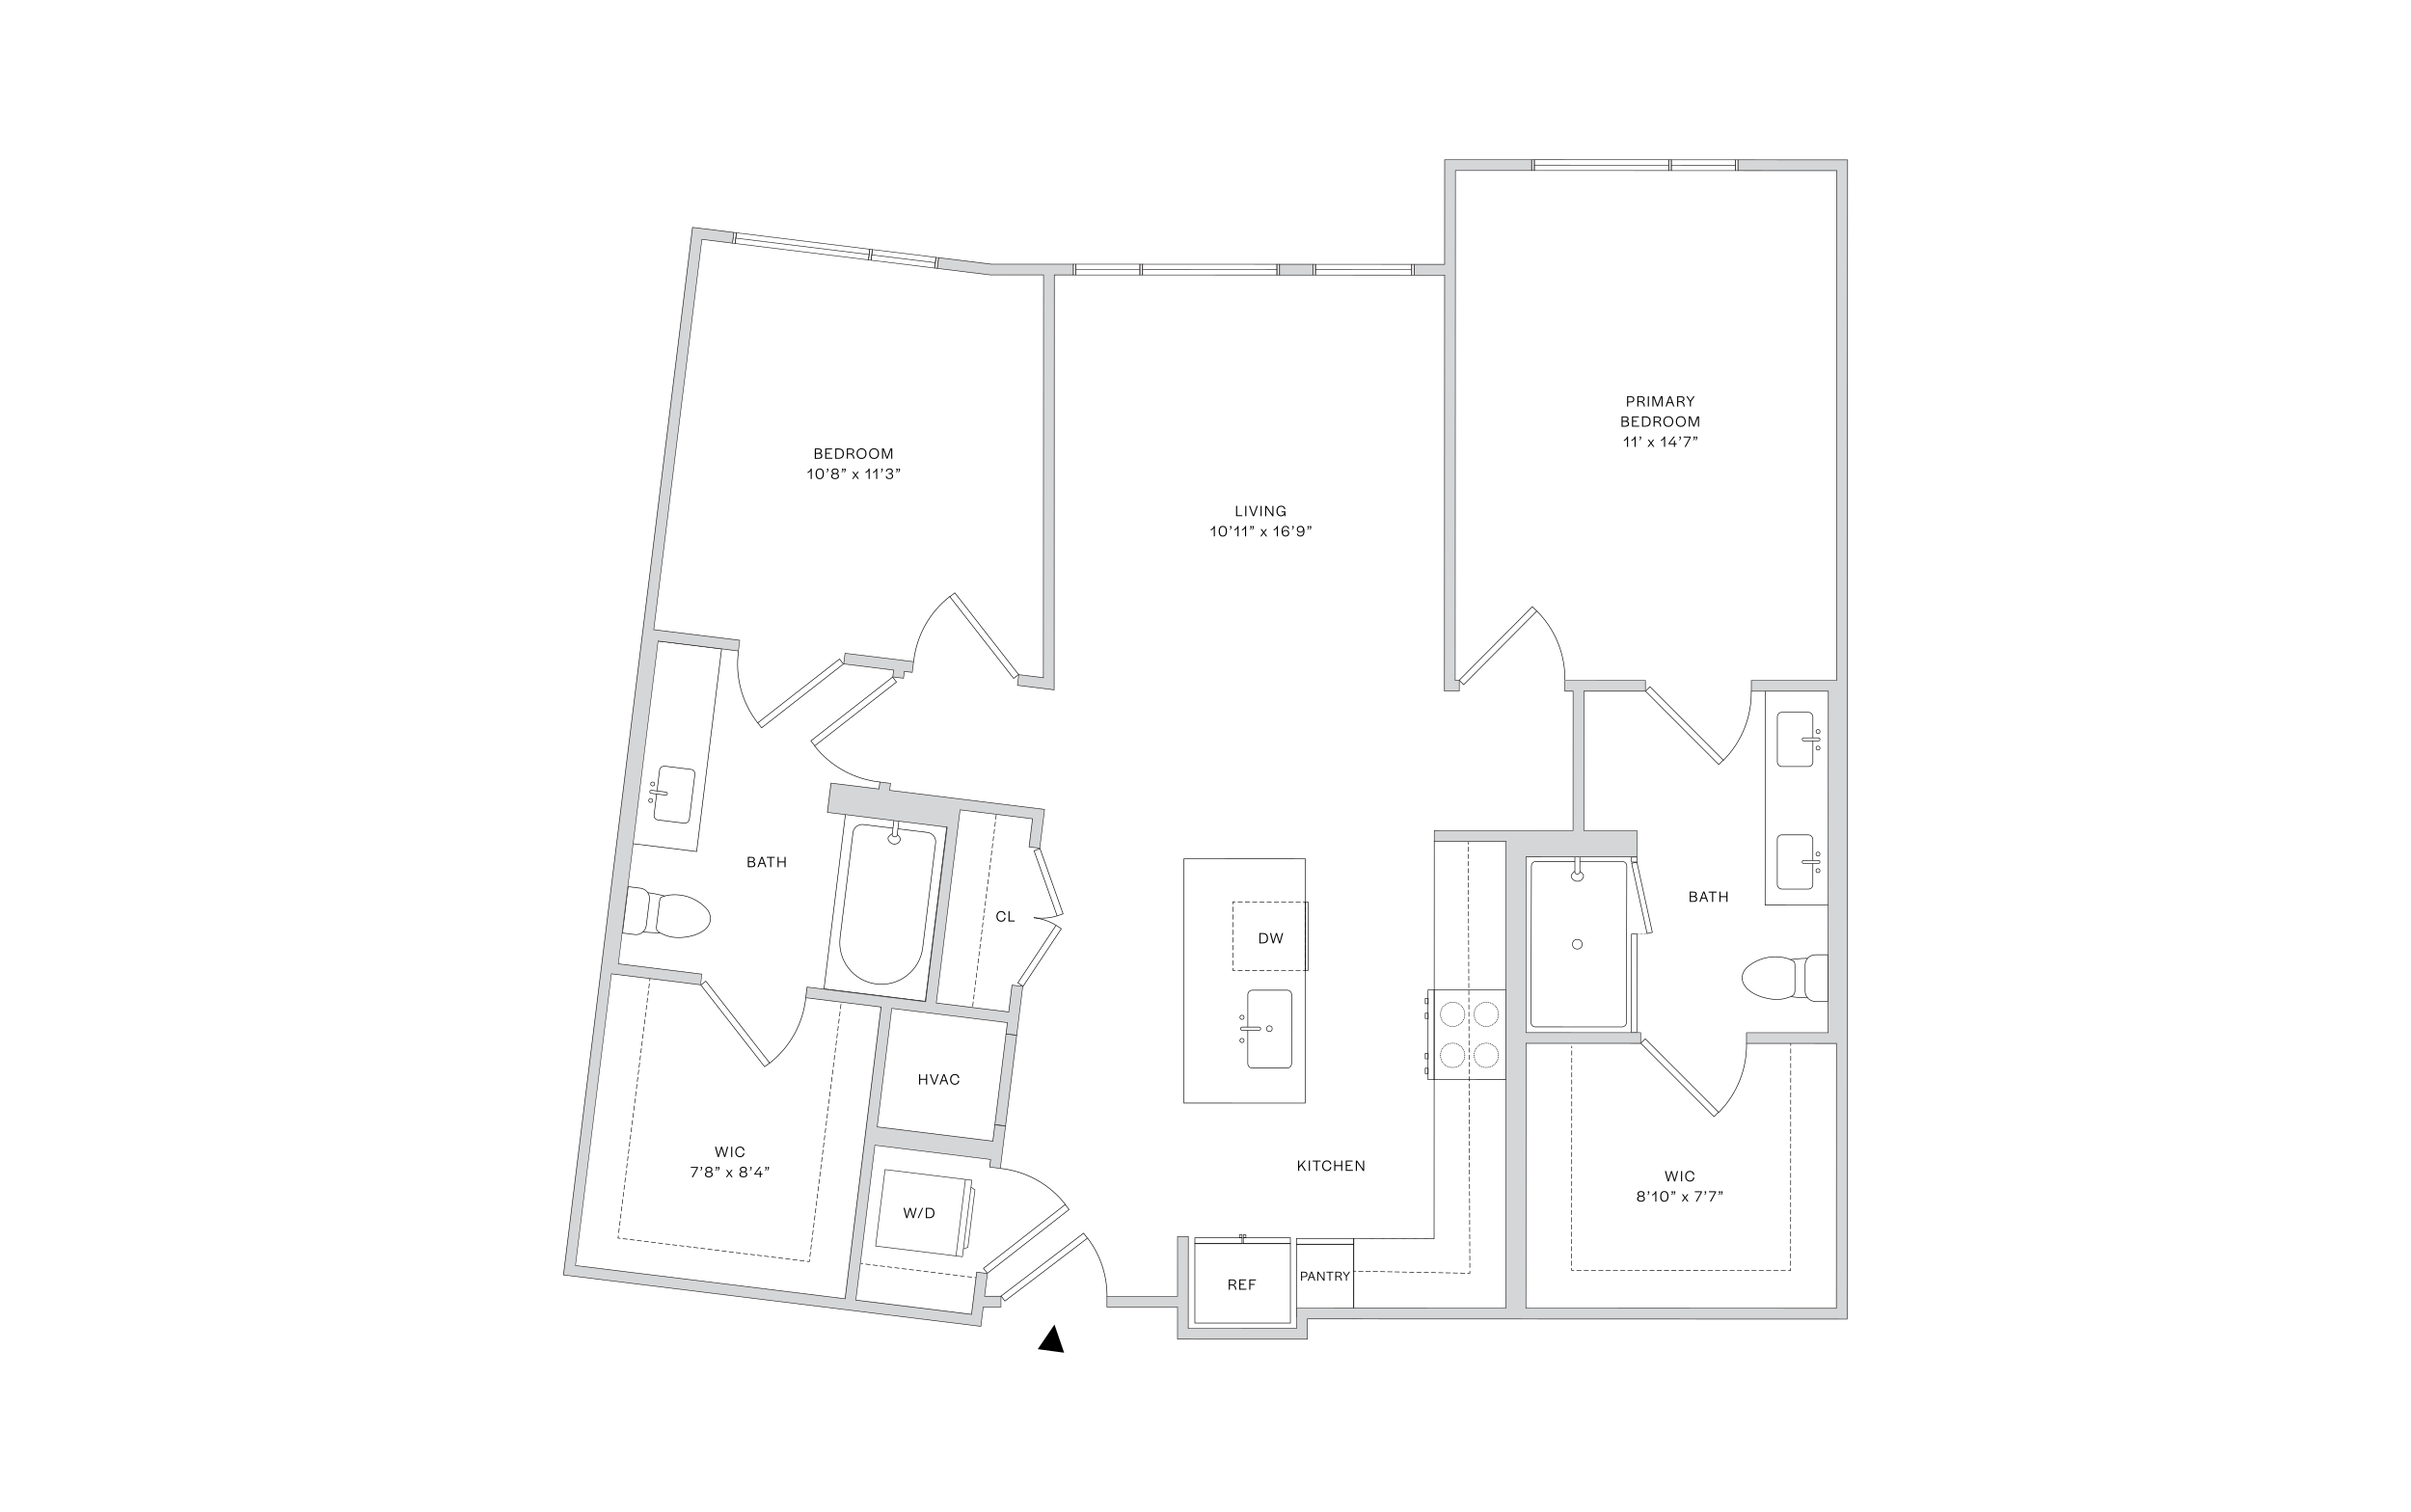 <?xml version="1.0" encoding="UTF-8"?><svg id="Layer_1" xmlns="http://www.w3.org/2000/svg" viewBox="0 0 998 626"><rect x="-15" y="-13" width="1028" height="652" style="fill:#fff; stroke-width:0px;"/><rect x="430.99" y="503.11" width="2.6" height="42.92" transform="translate(587.46 -137.22) rotate(52.69)" style="fill:none; stroke:#000; stroke-miterlimit:10; stroke-width:.25px;"/><path d="M450.13,512.48c5.53,7.26,8.17,15.82,8.11,24.3" style="fill:none; stroke:#000; stroke-miterlimit:10; stroke-width:.25px;"/><polygon points="440.48 560 429.56 558.53 436.49 548.35 440.48 560" style="fill:#000; stroke-width:0px;"/><rect x="423.56" y="491.45" width="2.6" height="42.92" transform="translate(281.86 1163.4) rotate(-127.97)" style="fill:none; stroke:#000; stroke-miterlimit:10; stroke-width:.25px;"/><path d="M441.08,498.72c-6.88-8.81-16.74-13.92-27.04-15.02" style="fill:none; stroke:#000; stroke-miterlimit:10; stroke-width:.25px;"/><rect x="303.03" y="402.47" width="2.6" height="42.92" transform="translate(-196.4 276.94) rotate(-37.97)" style="fill:none; stroke:#000; stroke-miterlimit:10; stroke-width:.25px;"/><path d="M318.52,440.16c8.81-6.88,13.92-16.74,15.02-27.04" style="fill:none; stroke:#000; stroke-miterlimit:10; stroke-width:.25px;"/><rect x="330.11" y="265.6" width="2.6" height="42.92" transform="translate(309.14 724.95) rotate(-127.99)" style="fill:none; stroke:#000; stroke-miterlimit:10; stroke-width:.25px;"/><path d="M313.71,299.36c-6.88-8.81-9.44-19.62-8.01-29.87" style="fill:none; stroke:#000; stroke-miterlimit:10; stroke-width:.25px;"/><rect x="406.1" y="241.66" width="2.6" height="42.92" transform="translate(890.46 219.92) rotate(142.03)" style="fill:none; stroke:#000; stroke-miterlimit:10; stroke-width:.25px;"/><path d="M393.21,246.89c-8.81,6.88-13.92,16.74-15.02,27.04" style="fill:none; stroke:#000; stroke-miterlimit:10; stroke-width:.25px;"/><rect x="352.05" y="273.07" width="2.6" height="42.92" transform="translate(368.16 -165.24) rotate(52.03)" style="fill:none; stroke:#000; stroke-miterlimit:10; stroke-width:.25px;"/><path d="M337.12,308.72c6.88,8.81,16.74,13.92,27.04,15.02" style="fill:none; stroke:#000; stroke-miterlimit:10; stroke-width:.25px;"/><rect x="693.99" y="424.76" width="2.6" height="42.92" transform="translate(-111.99 621.87) rotate(-44.97)" style="fill:none; stroke:#000; stroke-miterlimit:10; stroke-width:.25px;"/><path d="M711.35,460.6c7.91-7.9,11.78-18.31,11.61-28.67" style="fill:none; stroke:#000; stroke-miterlimit:10; stroke-width:.25px;"/><rect x="695.94" y="279" width="2.6" height="42.92" transform="translate(-8.4 580.61) rotate(-44.97)" style="fill:none; stroke:#000; stroke-miterlimit:10; stroke-width:.25px;"/><path d="M713.3,314.83c7.91-7.9,11.78-18.31,11.61-28.67" style="fill:none; stroke:#000; stroke-miterlimit:10; stroke-width:.25px;"/><rect x="618.77" y="245.85" width="2.6" height="42.92" transform="translate(368.99 -359.51) rotate(44.85)" style="fill:none; stroke:#000; stroke-miterlimit:10; stroke-width:.25px;"/><path d="M636.1,252.9c7.92,7.88,11.82,18.29,11.67,28.64" style="fill:none; stroke:#000; stroke-miterlimit:10; stroke-width:.25px;"/><rect x="397.43" y="444.85" width="37.83" height="4.45" transform="translate(-78.29 805.63) rotate(-82.98)" style="fill:#d4d6d7; stroke-width:0px;"/><path d="M416.55,428.17l4.17.51-4.59,37.3-4.17-.51,4.59-37.3M416.33,427.9l-4.66,37.79,4.67.58,4.66-37.79-4.67-.58h0Z" style="fill:#231f20; stroke-width:0px;"/><path d="M260.02,367.07l5.1.63c2.33.29,4,2.42,3.71,4.75l-1.32,10.73c-.29,2.33-2.42,4-4.75,3.71l-5.1-.63,2.36-19.19Z" style="fill:none; stroke:#000; stroke-miterlimit:10; stroke-width:.25px;"/><path d="M271.72,383.68c0,.23.02.47.04.62.05.41-.43,1.44,4.26,3.1,4.68,1.66,12.99.45,16.36-3.14,3.47-3.69.61-7.45.61-7.45,0,0-5.05-6.92-14.88-6.37-2.59.14-4.36.91-4.58,1.19-.3.39-.42.86-.47,1.18l-1.34,10.86Z" style="fill:none; stroke:#000; stroke-miterlimit:10; stroke-width:.25px;"/><path d="M266.17,385.78c3.39.42,6.88.38,6.88.38" style="fill:none; stroke:#000; stroke-miterlimit:10; stroke-width:.25px;"/><path d="M268.14,369.55c3.39.42,7.05,1.41,7.05,1.41" style="fill:none; stroke:#000; stroke-miterlimit:10; stroke-width:.25px;"/><rect x="366.42" y="484.13" width="31.9" height="36.2" transform="translate(-162.83 820.35) rotate(-82.98)" style="fill:none; stroke:#231f20; stroke-miterlimit:10; stroke-width:.25px;"/><polyline points="398.78 517.04 400.64 516.37 403.57 492.57 401.93 491.47" style="fill:none; stroke:#231f20; stroke-miterlimit:10; stroke-width:.25px;"/><line x1="395.73" y1="519.95" x2="399.63" y2="488.28" style="fill:none; stroke:#231f20; stroke-miterlimit:10; stroke-width:.25px;"/><line x1="544.53" y1="111.64" x2="584.25" y2="111.66" style="fill:none; stroke:#231f20; stroke-miterlimit:10; stroke-width:.25px;"/><path d="M584.5,109.56h.8s0,2.1,0,2.1v2.1s-.8,0-.8,0v-4.2M584.25,109.31v4.7s1.29,0,1.29,0v-2.35s0-2.35,0-2.35h-1.3Z" style="fill:#231f20; stroke-width:0px;"/><path d="M544.68,109.54l39.53.02v2.1s0,2.1,0,2.1l-39.53-.02v-4.2M544.43,109.29v4.7s40.02.02,40.02.02v-2.35s0-2.35,0-2.35l-40.03-.02h0Z" style="fill:#231f20; stroke-width:0px;"/><path d="M543.59,109.54h.8s0,2.1,0,2.1v2.1s-.8,0-.8,0v-4.2M543.34,109.29v4.7s1.29,0,1.29,0v-2.35s0-2.35,0-2.35h-1.3Z" style="fill:#231f20; stroke-width:0px;"/><line x1="471.93" y1="111.61" x2="445.31" y2="111.6" style="fill:none; stroke:#231f20; stroke-miterlimit:10; stroke-width:.25px;"/><path d="M444.4,109.5h.8s0,4.2,0,4.2h-.8s0-2.1,0-2.1v-2.1M444.15,109.25v2.35s0,2.35,0,2.35h1.3s0-4.7,0-4.7h-1.3Z" style="fill:#231f20; stroke-width:0px;"/><path d="M472,109.51h.8s0,4.2,0,4.2h-.8s0-2.1,0-2.1v-2.1M471.75,109.26v2.35s0,2.35,0,2.35h1.3s0-4.7,0-4.7h-1.3Z" style="fill:#231f20; stroke-width:0px;"/><path d="M445.49,109.5h26.22s0,4.21,0,4.21h-26.22s0-2.11,0-2.11v-2.1M445.24,109.25v2.35s0,2.35,0,2.35h26.72s0-4.69,0-4.69h-26.72Z" style="fill:#231f20; stroke-width:0px;"/><line x1="528.6" y1="111.64" x2="472.99" y2="111.61" style="fill:none; stroke:#231f20; stroke-miterlimit:10; stroke-width:.25px;"/><path d="M473.11,109.51l55.31.02v4.2s-55.31-.02-55.31-.02v-2.1s0-2.1,0-2.1M472.86,109.26v2.35s0,2.35,0,2.35l55.81.02v-4.7s-55.81-.02-55.81-.02h0Z" style="fill:#231f20; stroke-width:0px;"/><path d="M528.72,109.53h.8s0,4.2,0,4.2h-.8s0-2.1,0-2.1v-2.1M528.47,109.28v2.35s0,2.35,0,2.35h1.3s0-4.7,0-4.7h-1.3Z" style="fill:#231f20; stroke-width:0px;"/><line x1="691.75" y1="68.39" x2="718.37" y2="68.4" style="fill:none; stroke:#231f20; stroke-miterlimit:10; stroke-width:.25px;"/><path d="M718.48,66.3h.8s0,2.1,0,2.1v2.1s-.8,0-.8,0v-4.2M718.23,66.05v4.7s1.29,0,1.29,0v-2.35s0-2.35,0-2.35h-1.3Z" style="fill:#231f20; stroke-width:0px;"/><path d="M690.88,66.29h.8s0,2.1,0,2.1v2.1s-.8,0-.8,0v-4.2M690.63,66.04v4.7s1.29,0,1.29,0v-2.35s0-2.35,0-2.35h-1.3Z" style="fill:#231f20; stroke-width:0px;"/><path d="M691.97,66.29h26.22s0,2.11,0,2.11v2.1s-26.22-.01-26.22-.01v-4.2M691.72,66.04v4.7s26.71.01,26.71.01v-2.35s0-2.35,0-2.35h-26.72Z" style="fill:#231f20; stroke-width:0px;"/><line x1="635.09" y1="68.37" x2="690.69" y2="68.39" style="fill:none; stroke:#231f20; stroke-miterlimit:10; stroke-width:.25px;"/><path d="M635.27,66.26l55.31.02v2.1s0,2.1,0,2.1l-55.31-.02v-4.2M635.02,66.01v4.7s55.81.02,55.81.02v-2.35s0-2.35,0-2.35l-55.81-.02h0Z" style="fill:#231f20; stroke-width:0px;"/><path d="M634.17,66.27h.8s0,2.1,0,2.1v2.1s-.8,0-.8,0v-4.2M633.92,66.02v4.7s1.29,0,1.29,0v-2.35s0-2.35,0-2.35h-1.3Z" style="fill:#231f20; stroke-width:0px;"/><line x1="360.79" y1="105.51" x2="387.2" y2="108.76" style="fill:none; stroke:#231f20; stroke-miterlimit:10; stroke-width:.25px;"/><path d="M387.57,106.69l.79.1-.26,2.09-.26,2.09-.79-.1.51-4.17M387.35,106.41l-.57,4.67,1.29.16.29-2.33.29-2.33-1.29-.16h0Z" style="fill:#231f20; stroke-width:0px;"/><path d="M360.18,103.32l.79.1-.26,2.09-.26,2.09-.79-.1.51-4.17M359.96,103.04l-.57,4.67,1.29.16.29-2.33.29-2.33-1.29-.16h0Z" style="fill:#231f20; stroke-width:0px;"/><path d="M361.26,103.45l26.02,3.21-.26,2.09-.26,2.09-26.02-3.21.51-4.17M361.04,103.17l-.57,4.67,26.52,3.27.29-2.33.29-2.33-26.52-3.27h0Z" style="fill:#231f20; stroke-width:0px;"/><line x1="304.54" y1="98.58" x2="359.73" y2="105.38" style="fill:none; stroke:#231f20; stroke-miterlimit:10; stroke-width:.25px;"/><path d="M304.98,96.52l54.89,6.76-.26,2.09-.26,2.09-54.89-6.76.51-4.17M304.76,96.24l-.57,4.67,55.39,6.82.29-2.33.29-2.33-55.39-6.82h0Z" style="fill:#231f20; stroke-width:0px;"/><path d="M303.89,96.38l.79.1-.26,2.09-.26,2.09-.79-.1.51-4.17M303.67,96.1l-.58,4.67,1.29.16.29-2.33.29-2.33-1.29-.16h0Z" style="fill:#231f20; stroke-width:0px;"/><path d="M427.91,379.92c3.5.43,6.8.16,9.61-.76" style="fill:none; stroke:#000; stroke-miterlimit:10; stroke-width:.25px;"/><rect x="432.75" y="350.91" width="2.6" height="28.62" transform="translate(-97.02 165.86) rotate(-19.5)" style="fill:none; stroke:#000; stroke-miterlimit:10; stroke-width:.25px;"/><path d="M427.91,379.92c3.5.44,6.64,1.5,9.14,3.07" style="fill:none; stroke:#000; stroke-miterlimit:10; stroke-width:.25px;"/><rect x="428.99" y="381.37" width="2.6" height="28.62" transform="translate(290.69 -171.96) rotate(33.58)" style="fill:none; stroke:#000; stroke-miterlimit:10; stroke-width:.25px;"/><line x1="356.24" y1="523.06" x2="357.23" y2="523.19" style="fill:none; stroke:#000; stroke-miterlimit:10; stroke-width:.25px;"/><line x1="358.24" y1="523.31" x2="402.91" y2="528.81" style="fill:none; stroke:#000; stroke-dasharray:0 0 2.02 1.01; stroke-miterlimit:10; stroke-width:.25px;"/><polyline points="403.42 528.88 404.41 529 404.29 529.99" style="fill:none; stroke:#000; stroke-miterlimit:10; stroke-width:.25px;"/><line x1="404.16" y1="531.05" x2="402.66" y2="543.21" style="fill:none; stroke:#000; stroke-dasharray:0 0 2.13 1.07; stroke-miterlimit:10; stroke-width:.25px;"/><line x1="402.59" y1="543.74" x2="402.47" y2="544.73" style="fill:none; stroke:#000; stroke-miterlimit:10; stroke-width:.25px;"/><line x1="269.05" y1="405.18" x2="268.92" y2="406.17" style="fill:none; stroke:#000; stroke-miterlimit:10; stroke-width:.25px;"/><line x1="268.8" y1="407.16" x2="256" y2="511.05" style="fill:none; stroke:#000; stroke-dasharray:0 0 2 1; stroke-miterlimit:10; stroke-width:.25px;"/><polyline points="255.94 511.54 255.82 512.54 256.81 512.66" style="fill:none; stroke:#000; stroke-miterlimit:10; stroke-width:.25px;"/><line x1="257.79" y1="512.78" x2="333.51" y2="522.11" style="fill:none; stroke:#000; stroke-dasharray:0 0 1.97 .98; stroke-miterlimit:10; stroke-width:.25px;"/><polyline points="334 522.17 334.99 522.29 335.12 521.3" style="fill:none; stroke:#000; stroke-miterlimit:10; stroke-width:.25px;"/><line x1="335.24" y1="520.29" x2="348.18" y2="415.22" style="fill:none; stroke:#000; stroke-dasharray:0 0 2.03 1.01; stroke-miterlimit:10; stroke-width:.25px;"/><line x1="348.25" y1="414.72" x2="348.37" y2="413.73" style="fill:none; stroke:#000; stroke-miterlimit:10; stroke-width:.25px;"/><line x1="650.61" y1="432.95" x2="650.61" y2="433.95" style="fill:none; stroke:#000; stroke-miterlimit:10; stroke-width:.25px;"/><line x1="650.61" y1="434.95" x2="650.57" y2="524.44" style="fill:none; stroke:#000; stroke-dasharray:0 0 2 1; stroke-miterlimit:10; stroke-width:.25px;"/><polyline points="650.57 524.94 650.57 525.94 651.57 525.94" style="fill:none; stroke:#000; stroke-miterlimit:10; stroke-width:.25px;"/><line x1="652.58" y1="525.94" x2="739.71" y2="525.98" style="fill:none; stroke:#000; stroke-dasharray:0 0 2.01 1.01; stroke-miterlimit:10; stroke-width:.25px;"/><polyline points="740.21 525.98 741.21 525.98 741.21 524.98" style="fill:none; stroke:#000; stroke-miterlimit:10; stroke-width:.25px;"/><line x1="741.21" y1="523.97" x2="741.25" y2="433.45" style="fill:none; stroke:#000; stroke-dasharray:0 0 2.02 1.01; stroke-miterlimit:10; stroke-width:.25px;"/><line x1="741.25" y1="432.95" x2="741.25" y2="431.95" style="fill:none; stroke:#000; stroke-miterlimit:10; stroke-width:.25px;"/><path d="M653.95,356.66h17.61c1.01.01,1.84.84,1.83,1.85l-.16,64.79c0,1.01-.83,1.84-1.84,1.84l-35.82-.02c-1.01,0-1.84-.83-1.83-1.84l.16-64.79c0-1.01.83-1.84,1.84-1.84h16.16" style="fill:none; stroke:#000; stroke-miterlimit:10; stroke-width:.25px;"/><circle cx="652.91" cy="390.9" r="2" style="fill:none; stroke:#000; stroke-miterlimit:10; stroke-width:.25px;"/><rect x="675.45" y="354.77" width="2.06" height="2.22" transform="translate(320.21 1032.15) rotate(-89.97)" style="fill:none; stroke:#000; stroke-miterlimit:10; stroke-width:.25px;"/><rect x="656.02" y="405.99" width="40.85" height="2.22" transform="translate(268.99 1083.34) rotate(-89.97)" style="fill:none; stroke:#000; stroke-miterlimit:10; stroke-width:.25px;"/><rect x="664.82" y="370.57" width="29.76" height="2.22" transform="translate(462.76 1115.38) rotate(-102.41)" style="fill:none; stroke:#000; stroke-miterlimit:10; stroke-width:.25px;"/><path d="M677.57,386.67s0,0,0,0" style="fill:none; stroke:#000; stroke-linecap:round; stroke-miterlimit:10; stroke-width:.25px;"/><path d="M678.1,386.67c1.2-.02,2.35-.09,3.45-.21" style="fill:none; stroke:#000; stroke-dasharray:0 0 .01 .52; stroke-linecap:round; stroke-miterlimit:10; stroke-width:.25px;"/><path d="M681.81,386.43h0" style="fill:none; stroke:#000; stroke-linecap:round; stroke-miterlimit:10; stroke-width:.25px;"/><path d="M651.9,354.9v6.27c0,.36.46.66,1.03.66s1.03-.29,1.03-.65v-6.27" style="fill:none; stroke:#000; stroke-miterlimit:10; stroke-width:.25px;"/><path d="M651.89,360.68s-1.53,1.11-1.53,2,1.18,2.17,2.65,2.17,2.47-1.19,2.47-2.2-1.56-1.88-1.56-1.88" style="fill:none; stroke:#000; stroke-miterlimit:10; stroke-width:.25px;"/><rect x="237.93" y="295.5" width="84.53" height="26.86" transform="translate(-60.66 549.27) rotate(-82.98)" style="fill:none; stroke:#000; stroke-miterlimit:10; stroke-width:.25px;"/><rect x="267.97" y="321.63" width="22.44" height="14.71" rx="1.84" ry="1.84" transform="translate(-81.45 565.87) rotate(-82.98)" style="fill:none; stroke:#000; stroke-miterlimit:10; stroke-width:.25px;"/><path d="M269.71,327.18c-.37-.05-.71.2-.75.55s.22.67.59.71l5.97.73c.37.05.71-.2.75-.55h0c.04-.35-.22-.67-.59-.71l-5.97-.73Z" style="fill:#fff; stroke:#000; stroke-miterlimit:10; stroke-width:.25px;"/><circle cx="270.17" cy="324.57" r=".82" style="fill:#fff; stroke:#000; stroke-miterlimit:10; stroke-width:.25px;"/><circle cx="269.34" cy="331.39" r=".82" style="fill:#fff; stroke:#000; stroke-miterlimit:10; stroke-width:.25px;"/><path d="M756.61,395.26h-5.14c-2.34,0-4.26,1.91-4.26,4.26v10.81c0,2.34,1.91,4.26,4.26,4.26h5.14s0-19.33,0-19.33Z" style="fill:none; stroke:#000; stroke-miterlimit:10; stroke-width:.25px;"/><path d="M742.97,410.32c-.03.23-.07.46-.11.61-.1.4.25,1.48-4.6,2.56-4.85,1.07-12.95-1.14-15.85-5.12-2.99-4.09.31-7.47.31-7.47,0,0,5.86-6.25,15.55-4.49,2.55.46,4.22,1.44,4.4,1.74.25.43.31.91.32,1.23v10.95Z" style="fill:none; stroke:#000; stroke-miterlimit:10; stroke-width:.25px;"/><path d="M748.21,413.08c-3.42,0-6.88-.47-6.88-.47" style="fill:none; stroke:#000; stroke-miterlimit:10; stroke-width:.25px;"/><path d="M748.25,396.73c-3.42,0-7.17.54-7.17.54" style="fill:none; stroke:#000; stroke-miterlimit:10; stroke-width:.25px;"/><rect x="699.61" y="316.83" width="88.89" height="26.86" transform="translate(413.45 1074.16) rotate(-89.97)" style="fill:none; stroke:#000; stroke-miterlimit:10; stroke-width:.25px;"/><rect x="735.69" y="345.63" width="14.71" height="22.44" rx="1.84" ry="1.84" style="fill:none; stroke:#000; stroke-miterlimit:10; stroke-width:.25px;"/><path d="M752.67,356.22c.37,0,.68.29.68.63s-.3.63-.68.63h-6.01c-.37,0-.68-.29-.68-.64h0c0-.35.3-.63.68-.63h6.01Z" style="fill:#fff; stroke:#000; stroke-miterlimit:10; stroke-width:.25px;"/><circle cx="752.53" cy="353.58" r=".82" style="fill:#fff; stroke:#000; stroke-miterlimit:10; stroke-width:.25px;"/><circle cx="752.53" cy="360.45" r=".82" style="fill:#fff; stroke:#000; stroke-miterlimit:10; stroke-width:.25px;"/><rect x="735.71" y="294.89" width="14.71" height="22.44" rx="1.84" ry="1.84" style="fill:none; stroke:#000; stroke-miterlimit:10; stroke-width:.25px;"/><path d="M752.69,305.47c.37,0,.68.29.68.63s-.3.63-.68.63h-6.01c-.37,0-.68-.29-.68-.64h0c0-.35.3-.63.68-.63h6.01Z" style="fill:#fff; stroke:#000; stroke-miterlimit:10; stroke-width:.25px;"/><circle cx="752.56" cy="302.84" r=".82" style="fill:#fff; stroke:#000; stroke-miterlimit:10; stroke-width:.25px;"/><circle cx="752.55" cy="309.7" r=".82" style="fill:#fff; stroke:#000; stroke-miterlimit:10; stroke-width:.25px;"/><rect x="329.72" y="354.27" width="73.69" height="42.26" transform="translate(783.88 57.38) rotate(97.01)" style="fill:none; stroke:#000; stroke-miterlimit:10; stroke-width:.25px;"/><path d="M370.06,339.42l-.77,6.23c-.04.36.38.71.94.78s1.06-.17,1.1-.52l.77-6.23" style="fill:none; stroke:#000; stroke-miterlimit:10; stroke-width:.25px;"/><path d="M369.36,345.15s-1.65.92-1.76,1.8.91,2.3,2.36,2.48,2.6-.88,2.72-1.88-1.32-2.05-1.32-2.05" style="fill:none; stroke:#000; stroke-miterlimit:10; stroke-width:.25px;"/><path d="M369.64,342.86l-12.25-1.51c-2.11-.26-4.04,1.25-4.3,3.36l-5.35,43.43c-1.16,9.44,5.55,18.04,14.99,19.21s18.04-5.55,19.21-14.99l5.35-43.43c.26-2.11-1.25-4.04-3.36-4.3l-12.25-1.51" style="fill:none; stroke:#000; stroke-miterlimit:10; stroke-width:.25px;"/><polyline points="540.33 400.77 540.33 401.77 539.33 401.77" style="fill:none; stroke:#000; stroke-miterlimit:10; stroke-width:.25px;"/><line x1="538.33" y1="401.77" x2="511.84" y2="401.75" style="fill:none; stroke:#000; stroke-dasharray:0 0 2 1; stroke-miterlimit:10; stroke-width:.25px;"/><polyline points="511.34 401.75 510.34 401.75 510.34 400.75" style="fill:none; stroke:#000; stroke-miterlimit:10; stroke-width:.25px;"/><line x1="510.34" y1="399.69" x2="510.35" y2="374.89" style="fill:none; stroke:#000; stroke-dasharray:0 0 2.11 1.06; stroke-miterlimit:10; stroke-width:.25px;"/><polyline points="510.35 374.36 510.36 373.36 511.36 373.36" style="fill:none; stroke:#000; stroke-miterlimit:10; stroke-width:.25px;"/><line x1="512.36" y1="373.36" x2="538.85" y2="373.38" style="fill:none; stroke:#000; stroke-dasharray:0 0 2 1; stroke-miterlimit:10; stroke-width:.25px;"/><polyline points="539.35 373.38 540.35 373.38 540.35 374.38" style="fill:none; stroke:#000; stroke-miterlimit:10; stroke-width:.25px;"/><line x1="540.35" y1="375.44" x2="540.33" y2="400.24" style="fill:none; stroke:#000; stroke-dasharray:0 0 2.11 1.06; stroke-miterlimit:10; stroke-width:.25px;"/><rect x="526.78" y="387.05" width="28.28" height="1.15" transform="translate(152.91 928.27) rotate(-89.96)" style="fill:none; stroke:#000; stroke-miterlimit:10; stroke-width:.25px;"/><rect x="494.6" y="514.86" width="39.54" height="32.86" style="fill:none; stroke:#000; stroke-miterlimit:10; stroke-width:.25px;"/><rect x="494.6" y="512.39" width="19.53" height="2.47" style="fill:none; stroke:#000; stroke-miterlimit:10; stroke-width:.25px;"/><rect x="514.64" y="512.39" width="19.49" height="2.47" style="fill:none; stroke:#000; stroke-miterlimit:10; stroke-width:.25px;"/><rect x="514.65" y="511.21" width="1.07" height="1.19" style="fill:none; stroke:#000; stroke-miterlimit:10; stroke-width:.25px;"/><rect x="513.05" y="511.21" width="1.07" height="1.19" style="fill:none; stroke:#000; stroke-miterlimit:10; stroke-width:.25px;"/><path d="M490.21,355.64l49.96.02-.04,100.89-49.96-.02.04-100.89M489.96,355.39l-.04,101.39,50.46.02.04-101.39-50.46-.02h0Z" style="fill:#000; stroke-width:0px;"/><path d="M516.52,425.19v-13.42c0-1.01.84-1.84,1.85-1.84h14.45c1.01,0,1.84.84,1.84,1.85l-.02,28.53c0,1.01-.83,1.84-1.84,1.84h-14.45c-1.01,0-1.84-.84-1.84-1.85v-13.78" style="fill:none; stroke:#000; stroke-miterlimit:10; stroke-width:.25px;"/><path d="M521.09,426.52c.42,0,.77-.3.77-.66s-.35-.66-.77-.66h-6.87c-.42,0-.77.29-.77.66h0c0,.36.35.66.77.66h6.87Z" style="fill:none; stroke:#000; stroke-miterlimit:10; stroke-width:.25px;"/><circle cx="525.44" cy="425.86" r="1.18" style="fill:none; stroke:#000; stroke-miterlimit:10; stroke-width:.25px;"/><circle cx="514.1" cy="430.75" r=".86" style="fill:none; stroke:#000; stroke-miterlimit:10; stroke-width:.25px;"/><circle cx="514.11" cy="421.16" r=".86" style="fill:none; stroke:#000; stroke-miterlimit:10; stroke-width:.25px;"/><path d="M536.79,515.27h23.45s-.01,29.86-.01,29.86h-23.45s.01-29.86.01-29.86M536.54,515.02v30.35s23.94,0,23.94,0v-30.35s-23.94,0-23.94,0h0Z" style="fill:#000; stroke-width:0px;"/><path d="M536.79,512.84h23.45s0,2.11,0,2.11h-23.45s0-2.11,0-2.11M536.54,512.59v2.6s23.95,0,23.95,0v-2.6s-23.95,0-23.95,0h0Z" style="fill:#000; stroke-width:0px;"/><polyline points="593.69 348.03 593.62 512.86 560.4 512.66 560.39 546.12" style="fill:none; stroke:#000; stroke-miterlimit:10; stroke-width:.25px;"/><rect x="588.77" y="412.2" width="37.13" height="32.41" transform="translate(178.81 1035.66) rotate(-89.99)" style="fill:none; stroke:#000; stroke-miterlimit:10; stroke-width:.25px;"/><line x1="593.63" y1="446.97" x2="593.64" y2="409.84" style="fill:none; stroke:#000; stroke-miterlimit:10; stroke-width:.25px;"/><path d="M606.34,436.9c0-2.79-2.26-5.05-5.05-5.05-2.79,0-5.05,2.26-5.05,5.05,0,2.79,2.26,5.05,5.05,5.05,2.79,0,5.05-2.26,5.05-5.05Z" style="fill:none; stroke:#000; stroke-dasharray:0 0 .25 .5; stroke-linecap:round; stroke-miterlimit:10; stroke-width:.25px;"/><path d="M620.27,436.9c0-2.79-2.26-5.05-5.05-5.05-2.79,0-5.05,2.26-5.05,5.05,0,2.79,2.26,5.05,5.05,5.05,2.79,0,5.05-2.26,5.05-5.05Z" style="fill:none; stroke:#000; stroke-dasharray:0 0 .25 .5; stroke-linecap:round; stroke-miterlimit:10; stroke-width:.25px;"/><path d="M606.35,419.93c0-2.79-2.26-5.05-5.05-5.05-2.79,0-5.05,2.26-5.05,5.05,0,2.79,2.26,5.05,5.05,5.05,2.79,0,5.05-2.26,5.05-5.05Z" style="fill:none; stroke:#000; stroke-dasharray:0 0 .25 .5; stroke-linecap:round; stroke-miterlimit:10; stroke-width:.25px;"/><path d="M620.28,419.93c0-2.79-2.26-5.05-5.05-5.05-2.79,0-5.05,2.26-5.05,5.05,0,2.79,2.26,5.05,5.05,5.05,2.79,0,5.05-2.26,5.05-5.05Z" style="fill:none; stroke:#000; stroke-dasharray:0 0 .25 .5; stroke-linecap:round; stroke-miterlimit:10; stroke-width:.25px;"/><rect x="589.41" y="419.92" width="2.22" height="1.19" transform="translate(169.85 1010.92) rotate(-89.98)" style="fill:none; stroke:#000; stroke-miterlimit:10; stroke-width:.25px;"/><rect x="589.41" y="413.79" width="2.22" height="1.19" transform="translate(175.98 1004.8) rotate(-89.98)" style="fill:none; stroke:#000; stroke-miterlimit:10; stroke-width:.25px;"/><rect x="589.4" y="442.71" width="2.22" height="1.19" transform="translate(147.05 1033.7) rotate(-89.98)" style="fill:none; stroke:#000; stroke-miterlimit:10; stroke-width:.25px;"/><rect x="589.4" y="436.58" width="2.22" height="1.19" transform="translate(153.18 1027.58) rotate(-89.98)" style="fill:none; stroke:#000; stroke-miterlimit:10; stroke-width:.25px;"/><line x1="412.4" y1="337.25" x2="402.47" y2="417.86" style="fill:none; stroke:#000; stroke-dasharray:0 0 2 1; stroke-miterlimit:10; stroke-width:.25px;"/><polygon points="233.24 527.8 286.66 94.13 303.73 96.24 303.19 100.66 290.54 99.1 270.63 260.69 306.22 265.07 305.67 269.49 272.42 265.39 255.96 399.02 290.54 403.28 289.99 407.7 253.08 403.16 238.2 523.93 349.83 537.68 364.71 416.91 333.52 413.07 334.07 408.65 383.15 414.69 392.05 342.43 342.49 336.33 343.98 324.2 363.85 326.65 364.21 323.76 368.63 324.31 368.27 327.2 432.38 335.09 430.4 351.16 425.98 350.61 427.42 338.97 397.42 335.27 387.57 415.24 417.56 418.93 418.93 407.82 423.35 408.36 420.86 428.54 416.44 427.99 417.02 423.35 369.13 417.45 363.08 466.52 410.98 472.42 411.81 465.64 416.23 466.18 414.07 483.69 409.65 483.14 410.04 480 362.15 474.1 354.25 538.23 402.14 544.13 404.29 526.66 408.71 527.2 407.55 536.61 414.34 536.62 414.34 541.07 407 541.07 406.02 549.09 233.24 527.8" style="fill:#d4d6d7; stroke-width:0px;"/><path d="M286.77,94.27l16.82,2.08-.51,4.17-12.4-1.53-.25-.03-.03.25-19.88,161.34-.03.25.25.03,35.34,4.35-.51,4.17-33-4.07-.25-.03-.03.25-16.43,133.38-.03.25.25.03,34.33,4.23-.51,4.17-36.66-4.52-.25-.03-.03.25-14.85,120.52-.03.25.25.03,111.38,13.72.25.03.03-.25,14.85-120.52.03-.25-.25-.03-30.94-3.81.51-4.17,48.83,6.02.25.03.03-.25,8.87-72.01.03-.25-.25-.03-49.31-6.07,1.46-11.88,19.62,2.42.25.03.03-.25.33-2.64,4.17.51-.33,2.64-.03.25.25.03,63.86,7.87-1.95,15.81-4.17-.51,1.4-11.39.03-.25-.25-.03-29.75-3.67-.25-.03-.03.25-9.82,79.72-.03.25.25.03,29.75,3.67.25.03.03-.25,1.34-10.87,4.17.51-2.46,19.93-4.17-.51.55-4.39.03-.25-.25-.03-47.64-5.87-.25-.03-.03.25-6.01,48.82-.03.25.25.03,47.64,5.87.25.03.03-.25.8-6.53,4.17.51-2.12,17.26-4.17-.51.36-2.89.03-.25-.25-.03-47.64-5.87-.25-.03-.03.25-7.87,63.87-.03.25.25.03,47.64,5.87.25.03.03-.25,2.12-17.22,4.17.51-1.13,9.15-.03.28h.28s6.52,0,6.52,0v4.2s-7.1,0-7.1,0h-.22s-.03.22-.03.22l-.96,7.79-172.53-21.26,53.4-433.42M286.55,93.99l-53.46,433.92,173.03,21.32.99-8.04h7.35s0-4.7,0-4.7h-6.77s1.16-9.4,1.16-9.4l-4.67-.58-2.15,17.47-47.64-5.87,7.87-63.87,47.64,5.87-.39,3.14,4.67.58,2.18-17.75-4.67-.58-.83,6.78-47.64-5.87,6.01-48.82,47.64,5.87-.58,4.64,4.67.58,2.52-20.42-4.67-.58-1.37,11.11-29.75-3.67,9.82-79.72,29.75,3.67-1.43,11.64,4.67.58,2.01-16.31-64.11-7.9.36-2.89-4.67-.58-.36,2.89-19.87-2.45-1.52,12.37,49.56,6.11-8.87,72.01-49.08-6.05-.58,4.67,31.18,3.84-14.85,120.52-111.38-13.72,14.85-120.52,36.91,4.55.57-4.67-34.58-4.26,16.43-133.38,33.25,4.1.57-4.67-35.58-4.38,19.88-161.34,12.65,1.56.57-4.67-17.32-2.14h0Z" style="fill:#231f20; stroke-width:0px;"/><polygon points="487.41 554.37 487.42 541.1 458.2 541.09 458.21 536.63 487.42 536.65 487.43 511.88 491.88 511.88 491.87 549.92 536.71 549.94 536.71 541.53 623.34 541.57 623.42 348.28 593.71 348.27 593.71 343.81 651.15 343.84 651.17 286.12 647.77 286.12 647.77 281.67 681.11 281.68 681.11 286.13 655.62 286.12 655.6 343.84 677.57 343.85 677.56 354.73 631.7 354.71 631.67 427.47 679.13 427.49 679.13 431.95 631.67 431.93 631.62 541.57 760.13 541.62 760.18 431.98 722.94 431.96 722.94 427.51 756.75 427.52 756.81 286.17 724.95 286.15 724.95 281.7 760.24 281.71 760.32 70.64 719.44 70.63 719.44 66.17 764.78 66.19 764.58 546.08 541.16 545.99 541.16 554.4 487.41 554.37" style="fill:#d4d6d7; stroke-width:0px;"/><path d="M719.57,66.3l45.09.02-.2,479.64-223.17-.09h-.25s0,.25,0,.25v8.17s-53.5-.03-53.5-.03v-4.45s0-8.57,0-8.57v-.25s-.25,0-.25,0h-28.96s0-4.22,0-4.22h28.96s.25.01.25.01v-24.77s4.21,0,4.21,0l-.02,37.79v.25s.25,0,.25,0l44.59.02h.25s0-.25,0-.25v-8.15s86.39.03,86.39.03h.25s0-.25,0-.25l.08-193.04v-.25s-.25,0-.25,0h-29.47s0-4.22,0-4.22l57.19.02h.25s0-.25,0-.25l.02-57.47v-.25h-.25s-3.15,0-3.15,0v-4.2s33.1.01,33.1.01v4.2s-25.24-.01-25.24-.01h-.25s0,.25,0,.25l-.02,57.47v.25s.25,0,.25,0h21.72s0,10.64,0,10.64l-45.61-.02h-.25s0,.25,0,.25l-.03,72.51v.25h.25s47.21.02,47.21.02v4.2s-47.21-.02-47.21-.02h-.25s0,.25,0,.25l-.04,109.4v.25h.25s128.26.05,128.26.05h.25s0-.25,0-.25l.04-109.4v-.25s-.25,0-.25,0l-36.99-.02v-4.2s33.56.01,33.56.01h.25s0-.25,0-.25l.06-141.11v-.25h-.25s-31.61-.01-31.61-.01v-4.2s35.04.01,35.04.01h.25s0-.25,0-.25l.09-210.82v-.25s-.25,0-.25,0l-40.63-.02v-4.2M719.32,66.05v4.7s40.88.02,40.88.02l-.09,210.82h-35.29s0,4.69,0,4.69h31.86s-.06,141.12-.06,141.12h-33.81s0,4.69,0,4.69l37.24.02-.04,109.4-128.26-.05.04-109.4,47.46.02v-4.7s-47.46-.02-47.46-.02l.03-72.51,45.86.02v-11.13s-21.96,0-21.96,0l.02-57.47h25.49s0-4.69,0-4.69h-33.59s0,4.69,0,4.69h3.4s-.02,57.47-.02,57.47l-57.44-.02v4.7s29.71.01,29.71.01l-.08,193.04-86.63-.03v8.4s-44.59-.02-44.59-.02l.02-38.04h-4.7s-.01,24.77-.01,24.77h-29.21s0,4.69,0,4.69h29.21s0,8.58,0,8.58v4.7s53.99.03,53.99.03v-8.42s223.43.09,223.43.09l.2-480.14-45.59-.02h0Z" style="fill:#231f20; stroke-width:0px;"/><polygon points="597.91 286.1 597.98 113.89 585.49 113.88 585.49 109.43 597.98 109.44 598 66.12 633.99 66.14 633.98 70.59 602.45 70.58 602.36 281.65 604.05 281.65 604.05 286.1 597.91 286.1" style="fill:#d4d6d7; stroke-width:0px;"/><path d="M598.12,66.25h35.74s0,4.22,0,4.22h-31.28s-.25-.01-.25-.01v.25l-.09,210.82v.25h.25s1.44,0,1.44,0v4.2s-5.89,0-5.89,0l.07-171.96v-.25h-.25s-12.24,0-12.24,0v-4.2s12.24,0,12.24,0h.25s0-.25,0-.25l.02-43.06M597.87,66l-.02,43.31h-12.49s0,4.7,0,4.7h12.49s-.07,172.22-.07,172.22h6.39s0-4.7,0-4.7h-1.69s.09-210.82.09-210.82h31.53s0-4.69,0-4.69h-36.24Z" style="fill:#231f20; stroke-width:0px;"/><rect x="529.69" y="109.41" width="13.77" height="4.45" style="fill:#d4d6d7; stroke-width:0px;"/><path d="M529.81,109.53h13.52s0,4.21,0,4.21h-13.52s0-4.21,0-4.21M529.56,109.28v4.7s14.02,0,14.02,0v-4.7s-14.02,0-14.02,0h0Z" style="fill:#231f20; stroke-width:0px;"/><polygon points="421.16 283.72 421.71 279.3 431.89 280.55 431.96 113.82 409.74 113.81 409.66 113.77 388.01 111.12 388.56 106.7 410.1 109.34 410.1 109.36 444.24 109.37 444.24 113.83 436.41 113.82 436.34 285.59 421.16 283.72" style="fill:#d4d6d7; stroke-width:0px;"/><path d="M388.66,106.83l21.32,2.62v.03s.28,0,.28,0h33.86s0,4.22,0,4.22h-7.58s-.25,0-.25,0v.25l-.07,171.5-14.92-1.84.51-4.17,9.92,1.22.28.03v-.28l.07-166.46v-.25h-.25s-21.94,0-21.94,0h0s-.22-.04-.22-.04l-21.53-2.64.51-4.17M388.45,106.56l-.58,4.67,21.78,2.67v.04h22.19s-.07,166.47-.07,166.47l-10.17-1.25-.57,4.67,15.45,1.9.07-171.78h7.83s0-4.7,0-4.7h-34.11s0-.02,0-.02l-21.81-2.68h0Z" style="fill:#231f20; stroke-width:0px;"/><polygon points="369.57 280.22 369.92 277.4 349.25 274.86 349.8 270.44 378.16 273.93 377.61 278.35 374.34 277.95 373.99 280.77 369.57 280.22" style="fill:#d4d6d7; stroke-width:0px;"/><path d="M349.91,270.58l28.11,3.46-.51,4.17-3.03-.37-.25-.03-.03.25-.32,2.57-4.17-.51.32-2.57.03-.25-.25-.03-20.42-2.52.51-4.17M349.69,270.3l-.58,4.67,20.66,2.55-.35,2.82,4.67.58.35-2.82,3.28.4.58-4.67-28.61-3.52h0Z" style="fill:#231f20; stroke-width:0px;"/><line x1="607.78" y1="348.59" x2="607.78" y2="349.59" style="fill:none; stroke:#000; stroke-miterlimit:10; stroke-width:.25px;"/><line x1="607.78" y1="350.58" x2="608.42" y2="525.62" style="fill:none; stroke:#000; stroke-dasharray:0 0 1.98 .99; stroke-miterlimit:10; stroke-width:.25px;"/><polyline points="608.42 526.11 608.43 527.11 607.43 527.1" style="fill:none; stroke:#000; stroke-miterlimit:10; stroke-width:.25px;"/><line x1="606.43" y1="527.08" x2="561.82" y2="526.26" style="fill:none; stroke:#000; stroke-dasharray:0 0 2.01 1; stroke-miterlimit:10; stroke-width:.25px;"/><line x1="561.32" y1="526.25" x2="560.32" y2="526.23" style="fill:none; stroke:#000; stroke-miterlimit:10; stroke-width:.25px;"/><path d="M412.45,379.37c0-1.36.85-2.21,1.96-2.21.91,0,1.66.45,1.84,1.64h-.49c-.15-.95-.7-1.22-1.35-1.22-.85,0-1.48.65-1.48,1.77v.04c0,1.12.63,1.77,1.48,1.77.64,0,1.23-.28,1.36-1.25h.49c-.17,1.21-.94,1.67-1.86,1.67-1.1,0-1.95-.85-1.95-2.2Z" style="fill:#000; stroke-width:0px;"/><path d="M417.45,377.23h.46v3.85h2.1v.41h-2.56v-4.26Z" style="fill:#000; stroke-width:0px;"/><path d="M521.32,386.27h1.39c1.44,0,2.18.7,2.18,2.15s-.77,2.12-2.24,2.12h-1.32v-4.26ZM522.65,390.14c1.16,0,1.74-.55,1.74-1.7v-.05c0-1.19-.54-1.71-1.69-1.71h-.92v3.47h.87Z" style="fill:#000; stroke-width:0px;"/><path d="M525.68,386.27h.5l.9,3.56,1.1-3.56h.44l1.09,3.58.95-3.58h.49l-1.23,4.26h-.44l-1.1-3.58-1.11,3.58h-.44s-1.16-4.26-1.16-4.26Z" style="fill:#000; stroke-width:0px;"/><path d="M508.65,529.67h1.45c1.07,0,1.57.39,1.57,1.1,0,.59-.32,1.07-1.09,1.18.76.21,1.07.85,1.19,1.82l.02.16h-.48v-.12c-.13-.98-.48-1.68-1.48-1.68h-.73v1.8h-.46v-4.26ZM509.97,531.75c.89,0,1.24-.42,1.24-.94s-.34-.74-1.09-.74h-1v1.69h.85Z" style="fill:#000; stroke-width:0px;"/><path d="M512.97,529.67h2.84v.4h-2.38v1.41h1.57v.4h-1.57v1.64h2.52s0,.4,0,.4h-2.98s0-4.26,0-4.26Z" style="fill:#000; stroke-width:0px;"/><path d="M517.12,529.67h2.76v.4h-2.3v1.46h1.73v.4h-1.73v2h-.46v-4.26Z" style="fill:#000; stroke-width:0px;"/><path d="M309.55,354.74h1.5c.94,0,1.41.35,1.41,1.08,0,.46-.24.76-.7.9.6.15.91.5.91,1.07,0,.81-.53,1.21-1.55,1.21h-1.57s0-4.26,0-4.26ZM310.9,356.55c.73,0,1.07-.24,1.07-.71.01-.51-.24-.71-.91-.71h-1.05v1.42h.89ZM311.09,358.6c.72,0,1.08-.27,1.08-.84,0-.56-.36-.82-1.14-.82h-1.02v1.66h1.08Z" style="fill:#000; stroke-width:0px;"/><path d="M315.11,354.73h.55l1.56,4.27h-.49l-.49-1.38h-1.73l-.5,1.38h-.48l1.59-4.27ZM316.1,357.22l-.73-2.02-.73,2.02h1.46Z" style="fill:#000; stroke-width:0px;"/><path d="M318.81,355.14h-1.43s0-.4,0-.4h3.31s0,.4,0,.4h-1.43v3.86h-.46v-3.86Z" style="fill:#000; stroke-width:0px;"/><path d="M321.86,354.74h.46v1.89h2.41v-1.89h.46v4.26h-.46v-1.97h-2.41v1.97h-.46v-4.26Z" style="fill:#000; stroke-width:0px;"/><path d="M699.44,369.11h1.5c.94,0,1.41.35,1.41,1.08,0,.46-.24.76-.7.9.6.15.91.5.91,1.07,0,.81-.53,1.21-1.55,1.21h-1.57v-4.26ZM700.79,370.93c.73,0,1.07-.24,1.07-.71.01-.51-.24-.71-.91-.71h-1.05v1.42h.89ZM700.98,372.98c.72,0,1.08-.27,1.08-.83,0-.56-.36-.82-1.14-.82h-1.02v1.66h1.08Z" style="fill:#000; stroke-width:0px;"/><path d="M704.99,369.1h.55l1.56,4.27h-.49l-.49-1.38h-1.73l-.5,1.38h-.48l1.59-4.27ZM705.98,371.6l-.73-2.02-.73,2.02h1.46Z" style="fill:#000; stroke-width:0px;"/><path d="M708.69,369.52h-1.43v-.4h3.31v.4h-1.43v3.86h-.46v-3.86Z" style="fill:#000; stroke-width:0px;"/><path d="M711.74,369.11h.46v1.89h2.41v-1.89h.46v4.26h-.46v-1.96h-2.41v1.96h-.46v-4.26Z" style="fill:#000; stroke-width:0px;"/><path d="M295.97,474.73h.5l.9,3.56,1.1-3.56h.44l1.09,3.58.95-3.58h.49l-1.23,4.26h-.44l-1.1-3.58-1.11,3.58h-.44l-1.16-4.26Z" style="fill:#000; stroke-width:0px;"/><path d="M302.65,474.73h.46v4.26h-.46s0-4.26,0-4.26Z" style="fill:#000; stroke-width:0px;"/><path d="M304.36,476.87c0-1.36.85-2.21,1.96-2.21.91,0,1.66.45,1.84,1.64h-.49c-.15-.95-.7-1.22-1.35-1.22-.85,0-1.48.65-1.48,1.77v.04c0,1.12.63,1.77,1.48,1.77.64,0,1.23-.28,1.36-1.25h.49c-.17,1.21-.94,1.67-1.86,1.67-1.1,0-1.95-.85-1.95-2.2Z" style="fill:#000; stroke-width:0px;"/><path d="M288.47,483.49h-2.52s0-.4,0-.4h2.95s0,.44,0,.44l-2.05,3.83h-.49l2.11-3.86Z" style="fill:#000; stroke-width:0px;"/><path d="M289.85,484.45c.36-.13.47-.35.46-.75h-.26v-.62h.59v.57c0,.52-.23.86-.73.98l-.06-.18Z" style="fill:#000; stroke-width:0px;"/><path d="M291.8,486.17c0-.52.31-.89.87-1.06-.48-.16-.71-.48-.71-.94,0-.72.56-1.16,1.46-1.16s1.46.44,1.46,1.16c0,.46-.23.78-.71.94.57.17.87.54.87,1.06,0,.79-.61,1.25-1.63,1.25s-1.63-.46-1.63-1.25ZM294.57,486.17c0-.56-.39-.86-1.14-.86s-1.15.3-1.15.86c0,.53.44.85,1.15.85s1.14-.31,1.14-.85ZM294.42,484.18c0-.49-.35-.76-.99-.76s-1,.27-1,.76.33.76,1,.76.99-.25.99-.76Z" style="fill:#000; stroke-width:0px;"/><path d="M296.05,484.45c.36-.13.47-.35.46-.75h-.26v-.62h.59v.57c0,.52-.23.86-.73.98l-.06-.18ZM297.01,484.45c.36-.13.47-.35.46-.75h-.26v-.62h.59v.57c0,.52-.23.86-.73.98l-.06-.18Z" style="fill:#000; stroke-width:0px;"/><path d="M301.6,485.78l-1.05-1.46h.5l.84,1.17.83-1.17h.49s-1.06,1.45-1.06,1.45l1.14,1.58h-.51l-.92-1.28-.91,1.28h-.49l1.14-1.57Z" style="fill:#000; stroke-width:0px;"/><path d="M306.08,486.17c0-.52.31-.89.87-1.06-.48-.16-.71-.48-.71-.94,0-.72.56-1.16,1.46-1.16s1.46.44,1.46,1.16c0,.46-.23.78-.71.94.57.17.87.54.87,1.06,0,.79-.61,1.25-1.63,1.25s-1.63-.46-1.63-1.25ZM308.85,486.17c0-.56-.39-.86-1.14-.86s-1.15.3-1.15.86c0,.53.44.85,1.15.85s1.14-.31,1.14-.85ZM308.69,484.18c0-.49-.35-.76-.99-.76s-1,.27-1,.76.33.76,1,.76.99-.25.99-.76Z" style="fill:#000; stroke-width:0px;"/><path d="M310.33,484.45c.36-.13.47-.35.46-.75h-.26v-.62h.59v.57c0,.52-.23.86-.73.98l-.06-.18Z" style="fill:#000; stroke-width:0px;"/><path d="M314.47,486.28h-2.22v-.4s2.1-2.79,2.1-2.79h.56l-2.22,2.81h1.79v-.97l.44-.29v1.27h.71v.39s-.71,0-.71,0v1.07h-.44v-1.07Z" style="fill:#000; stroke-width:0px;"/><path d="M316.55,484.45c.36-.13.47-.35.46-.75h-.26v-.62h.59v.57c0,.52-.23.86-.73.98l-.06-.18ZM317.51,484.45c.36-.13.47-.35.46-.75h-.26v-.62h.59v.57c0,.52-.23.86-.73.98l-.06-.18Z" style="fill:#000; stroke-width:0px;"/><path d="M689.17,484.81h.5l.9,3.56,1.1-3.56h.44l1.09,3.58.95-3.58h.49l-1.23,4.26h-.44l-1.1-3.58-1.11,3.58h-.44l-1.16-4.26Z" style="fill:#000; stroke-width:0px;"/><path d="M695.84,484.81h.46s0,4.26,0,4.26h-.46v-4.26Z" style="fill:#000; stroke-width:0px;"/><path d="M697.56,486.94c0-1.36.85-2.21,1.96-2.21.91,0,1.66.45,1.84,1.64h-.49c-.15-.95-.7-1.22-1.35-1.22-.85,0-1.48.65-1.48,1.77v.04c0,1.12.63,1.77,1.48,1.77.64,0,1.23-.28,1.36-1.25h.49c-.17,1.21-.94,1.67-1.86,1.67-1.1,0-1.95-.85-1.95-2.2Z" style="fill:#000; stroke-width:0px;"/><path d="M677.65,496.24c0-.52.31-.89.87-1.06-.48-.16-.71-.48-.71-.94,0-.72.56-1.16,1.46-1.16s1.46.44,1.46,1.16c0,.46-.23.78-.71.94.57.17.87.54.87,1.06,0,.79-.61,1.25-1.63,1.25s-1.63-.46-1.63-1.25ZM680.43,496.24c0-.56-.39-.86-1.14-.86s-1.15.3-1.15.86c0,.53.44.85,1.15.85s1.14-.32,1.14-.85ZM680.27,494.26c0-.49-.35-.76-.99-.76s-1,.27-1,.76.33.76,1,.76.99-.25.99-.76Z" style="fill:#000; stroke-width:0px;"/><path d="M681.9,494.53c.36-.13.47-.35.46-.75h-.26v-.62h.59v.57c0,.52-.23.86-.73.98l-.06-.18Z" style="fill:#000; stroke-width:0px;"/><path d="M685.18,494.05c-.31.43-.76.77-1.29.94v-.44c.6-.24,1.18-.67,1.33-1.41h.41v4.28s-.45,0-.45,0v-3.38Z" style="fill:#000; stroke-width:0px;"/><path d="M687.22,495.29c0-1.43.6-2.2,1.72-2.2,1.11,0,1.7.77,1.7,2.2,0,1.43-.6,2.2-1.72,2.2s-1.7-.74-1.7-2.2ZM690.16,495.32v-.06c0-1.18-.4-1.77-1.23-1.77s-1.24.59-1.24,1.77v.06c0,1.19.41,1.77,1.23,1.77s1.24-.58,1.24-1.77Z" style="fill:#000; stroke-width:0px;"/><path d="M691.71,494.53c.36-.13.47-.35.46-.75h-.26v-.62h.59v.57c0,.52-.23.86-.73.98l-.06-.18ZM692.67,494.53c.36-.13.47-.35.46-.75h-.26v-.62h.59v.57c0,.52-.23.86-.73.98l-.06-.18Z" style="fill:#000; stroke-width:0px;"/><path d="M697.25,495.86l-1.05-1.46h.5l.84,1.17.83-1.17h.49l-1.06,1.45,1.14,1.58h-.51l-.92-1.28-.91,1.28h-.49l1.14-1.57Z" style="fill:#000; stroke-width:0px;"/><path d="M704.06,493.56h-2.52s0-.4,0-.4h2.95s0,.44,0,.44l-2.05,3.83h-.49l2.11-3.86Z" style="fill:#000; stroke-width:0px;"/><path d="M705.44,494.53c.36-.13.47-.35.46-.75h-.26v-.62h.59v.57c0,.52-.23.86-.73.98l-.06-.18Z" style="fill:#000; stroke-width:0px;"/><path d="M709.89,493.56h-2.52v-.4h2.95v.44l-2.05,3.83h-.49l2.11-3.86Z" style="fill:#000; stroke-width:0px;"/><path d="M711.26,494.53c.36-.13.47-.35.46-.75h-.26v-.62h.59v.57c0,.52-.23.86-.73.98l-.06-.18ZM712.22,494.53c.36-.13.47-.35.46-.75h-.26v-.62h.59v.57c0,.52-.23.86-.73.98l-.06-.18Z" style="fill:#000; stroke-width:0px;"/><path d="M374,500.03h.5l.9,3.56,1.1-3.56h.44l1.09,3.58.95-3.58h.49l-1.23,4.26h-.44l-1.1-3.58-1.11,3.58h-.44l-1.16-4.26Z" style="fill:#000; stroke-width:0px;"/><path d="M381.69,500.03h.44l-1.85,4.26h-.44l1.85-4.26Z" style="fill:#000; stroke-width:0px;"/><path d="M383.23,500.03h1.39c1.44,0,2.18.7,2.18,2.14s-.77,2.12-2.24,2.12h-1.32v-4.26ZM384.57,503.89c1.16,0,1.74-.55,1.74-1.7v-.05c0-1.19-.54-1.71-1.69-1.71h-.92v3.47h.87Z" style="fill:#000; stroke-width:0px;"/><path d="M511.66,209.43h.46v3.85h2.1s0,.41,0,.41h-2.56s0-4.26,0-4.26Z" style="fill:#000; stroke-width:0px;"/><path d="M515.45,209.43h.46v4.26h-.46v-4.26Z" style="fill:#000; stroke-width:0px;"/><path d="M517.02,209.43h.49l1.35,3.73,1.33-3.73h.48l-1.58,4.26h-.49l-1.57-4.26Z" style="fill:#000; stroke-width:0px;"/><path d="M521.78,209.43h.46v4.26h-.46v-4.26Z" style="fill:#000; stroke-width:0px;"/><path d="M524.14,210.05v3.65h-.45v-4.26h.56l2.43,3.56v-3.56h.45v4.28h-.47l-2.52-3.66Z" style="fill:#000; stroke-width:0px;"/><path d="M528.37,211.59c0-1.37.79-2.24,1.97-2.24.96,0,1.57.48,1.74,1.45h-.48c-.13-.73-.58-1.04-1.27-1.04-.9,0-1.48.67-1.48,1.79v.04c0,1.09.58,1.75,1.49,1.75.76,0,1.28-.55,1.28-1.23v-.02h-1.17v-.4h1.64v1.99h-.42v-.73c-.22.49-.7.8-1.36.8-1.18,0-1.93-.83-1.93-2.17Z" style="fill:#000; stroke-width:0px;"/><path d="M502.43,218.67c-.31.43-.76.77-1.29.94v-.44c.6-.24,1.18-.67,1.33-1.41h.41v4.28h-.45v-3.38Z" style="fill:#000; stroke-width:0px;"/><path d="M504.46,219.92c0-1.43.6-2.2,1.72-2.2,1.11,0,1.7.77,1.7,2.2s-.6,2.2-1.72,2.2c-1.11,0-1.7-.74-1.7-2.2ZM507.41,219.95v-.06c0-1.18-.4-1.77-1.23-1.77s-1.24.58-1.24,1.77v.06c0,1.19.4,1.77,1.23,1.77s1.24-.58,1.24-1.77Z" style="fill:#000; stroke-width:0px;"/><path d="M508.96,219.15c.36-.13.47-.35.46-.75h-.26v-.62h.59v.57c0,.52-.23.86-.73.98l-.06-.18Z" style="fill:#000; stroke-width:0px;"/><path d="M512.23,218.67c-.31.43-.76.77-1.29.94v-.44c.6-.24,1.18-.67,1.33-1.41h.41v4.28h-.45v-3.38Z" style="fill:#000; stroke-width:0px;"/><path d="M515.36,218.67c-.31.43-.76.77-1.29.94v-.44c.6-.24,1.18-.67,1.33-1.41h.41v4.28h-.45v-3.38Z" style="fill:#000; stroke-width:0px;"/><path d="M517.28,219.15c.36-.13.47-.35.46-.75h-.26v-.62h.59v.57c0,.52-.23.86-.73.98l-.06-.18ZM518.23,219.15c.36-.13.47-.35.46-.75h-.26v-.62h.59v.57c0,.52-.23.86-.73.98l-.06-.18Z" style="fill:#000; stroke-width:0px;"/><path d="M522.82,220.48l-1.05-1.46h.5l.84,1.17.83-1.17h.49l-1.06,1.45,1.14,1.58h-.51l-.92-1.28-.91,1.28h-.49l1.14-1.57Z" style="fill:#000; stroke-width:0px;"/><path d="M528.52,218.67c-.31.43-.76.77-1.29.94v-.44c.6-.24,1.18-.67,1.33-1.41h.41s0,4.28,0,4.28h-.45s0-3.38,0-3.38Z" style="fill:#000; stroke-width:0px;"/><path d="M530.5,219.95c0-1.48.61-2.24,1.71-2.24.91,0,1.38.55,1.41,1.24h-.45c-.03-.6-.44-.84-.97-.84-.83,0-1.26.58-1.26,1.73,0,.1,0,.29,0,.44.15-.55.65-.88,1.27-.88.89,0,1.46.53,1.46,1.34s-.61,1.37-1.5,1.37c-1.07,0-1.67-.75-1.67-2.16ZM533.21,220.76v-.02c0-.59-.4-.96-1.05-.96s-1.08.41-1.08.96h0c0,.57.45.98,1.07.98.65,0,1.05-.38,1.05-.96Z" style="fill:#000; stroke-width:0px;"/><path d="M534.72,219.15c.36-.13.47-.35.46-.75h-.26v-.62h.59v.57c0,.52-.23.86-.73.98l-.06-.18Z" style="fill:#000; stroke-width:0px;"/><path d="M536.83,220.91h.45c.03.6.44.8.98.8.83,0,1.25-.55,1.25-1.7,0-.08,0-.26,0-.44-.14.58-.59.95-1.25.95-.89,0-1.47-.57-1.47-1.38s.61-1.44,1.5-1.44c1.1,0,1.68.79,1.68,2.18,0,1.48-.6,2.23-1.72,2.23-.9,0-1.38-.52-1.41-1.2ZM539.37,219.12h0c0-.61-.43-1.01-1.07-1.01s-1.06.44-1.06,1.02h0c0,.6.4,1.02,1.05,1.02s1.08-.47,1.08-1.03Z" style="fill:#000; stroke-width:0px;"/><path d="M541.03,219.15c.36-.13.47-.35.46-.75h-.26v-.62h.59v.57c0,.52-.23.86-.73.98l-.06-.18ZM541.98,219.15c.36-.13.47-.35.46-.75h-.26v-.62h.59v.57c0,.52-.23.86-.73.98l-.06-.18Z" style="fill:#000; stroke-width:0px;"/><path d="M337.28,185.66h1.5c.94,0,1.41.35,1.41,1.09,0,.46-.24.76-.7.9.6.15.91.5.91,1.07,0,.81-.53,1.21-1.55,1.21h-1.57v-4.26ZM338.62,187.48c.73,0,1.07-.24,1.07-.71.01-.51-.24-.71-.91-.71h-1.05v1.42h.89ZM338.82,189.53c.72,0,1.08-.27,1.08-.83,0-.56-.36-.82-1.14-.82h-1.02v1.66h1.08Z" style="fill:#000; stroke-width:0px;"/><path d="M341.59,185.66h2.84v.4h-2.38v1.41h1.57v.4h-1.57v1.64h2.52v.4h-2.98v-4.26Z" style="fill:#000; stroke-width:0px;"/><path d="M345.74,185.66h1.39c1.44,0,2.18.7,2.18,2.14s-.77,2.12-2.24,2.12h-1.32v-4.26ZM347.08,189.53c1.16,0,1.74-.55,1.74-1.7v-.05c0-1.19-.54-1.71-1.69-1.71h-.92v3.47h.87Z" style="fill:#000; stroke-width:0px;"/><path d="M350.54,185.66h1.45c1.07,0,1.57.39,1.57,1.1,0,.59-.32,1.07-1.09,1.18.76.21,1.07.85,1.19,1.82l.02.16h-.48v-.12c-.13-.98-.48-1.68-1.48-1.68h-.73v1.8h-.46v-4.26ZM351.86,187.74c.89,0,1.24-.42,1.24-.94s-.34-.74-1.09-.74h-1v1.69h.85Z" style="fill:#000; stroke-width:0px;"/><path d="M354.57,187.79c0-1.32.82-2.2,2.07-2.2s2.04.88,2.04,2.21-.81,2.2-2.07,2.2-2.04-.88-2.04-2.21ZM358.21,187.82v-.05c0-1.09-.6-1.77-1.57-1.77s-1.59.67-1.59,1.76v.05c0,1.09.6,1.77,1.57,1.77s1.59-.67,1.59-1.77Z" style="fill:#000; stroke-width:0px;"/><path d="M359.75,187.79c0-1.32.82-2.2,2.07-2.2s2.04.88,2.04,2.21-.81,2.2-2.07,2.2-2.04-.88-2.04-2.21ZM363.38,187.82v-.05c0-1.09-.6-1.77-1.57-1.77s-1.59.67-1.59,1.76v.05c0,1.09.6,1.77,1.57,1.77s1.59-.67,1.59-1.77Z" style="fill:#000; stroke-width:0px;"/><path d="M365.1,185.66h.78l1.32,3.63,1.38-3.64h.76v4.26h-.45v-3.87l-1.5,3.87h-.4l-1.44-3.85v3.85h-.45v-4.26Z" style="fill:#000; stroke-width:0px;"/><path d="M335.57,194.9c-.31.43-.76.77-1.29.94v-.44c.6-.24,1.18-.67,1.33-1.41h.41v4.28h-.45v-3.38Z" style="fill:#000; stroke-width:0px;"/><path d="M337.61,196.15c0-1.43.6-2.2,1.72-2.2s1.7.77,1.7,2.2-.6,2.2-1.72,2.2-1.7-.74-1.7-2.2ZM340.55,196.18v-.06c0-1.18-.4-1.77-1.23-1.77s-1.24.58-1.24,1.77v.06c0,1.19.4,1.77,1.23,1.77s1.24-.58,1.24-1.77Z" style="fill:#000; stroke-width:0px;"/><path d="M342.1,195.38c.36-.13.47-.35.46-.75h-.26v-.62h.59v.57c0,.52-.23.86-.73.98l-.06-.18Z" style="fill:#000; stroke-width:0px;"/><path d="M344.05,197.1c0-.52.31-.89.87-1.06-.48-.16-.71-.47-.71-.94,0-.72.56-1.16,1.46-1.16s1.46.44,1.46,1.16c0,.46-.23.78-.71.94.57.17.87.54.87,1.06,0,.79-.61,1.25-1.63,1.25s-1.63-.46-1.63-1.25ZM346.82,197.1c0-.56-.39-.86-1.14-.86s-1.15.3-1.15.86.44.85,1.15.85,1.14-.31,1.14-.85ZM346.67,195.11c0-.49-.35-.76-.99-.76s-1,.27-1,.76.33.76,1,.76.99-.25.99-.76Z" style="fill:#000; stroke-width:0px;"/><path d="M348.3,195.38c.36-.13.47-.35.46-.75h-.26v-.62h.59v.57c0,.52-.23.86-.73.98l-.06-.18ZM349.26,195.38c.36-.13.47-.35.46-.75h-.26v-.62h.59v.57c0,.52-.23.86-.73.98l-.06-.18Z" style="fill:#000; stroke-width:0px;"/><path d="M353.85,196.71l-1.05-1.46h.5l.84,1.17.83-1.17h.49l-1.06,1.45,1.14,1.58h-.51l-.92-1.28-.91,1.28h-.49l1.14-1.57Z" style="fill:#000; stroke-width:0px;"/><path d="M359.54,194.9c-.31.43-.76.77-1.29.94v-.44c.6-.24,1.18-.67,1.33-1.41h.41v4.28h-.45v-3.38Z" style="fill:#000; stroke-width:0px;"/><path d="M362.66,194.9c-.31.43-.76.77-1.29.94v-.44c.6-.24,1.18-.67,1.33-1.41h.41v4.28h-.45v-3.38Z" style="fill:#000; stroke-width:0px;"/><path d="M364.59,195.38c.36-.13.47-.35.46-.75h-.26v-.62h.59v.57c0,.52-.23.86-.73.98l-.06-.18Z" style="fill:#000; stroke-width:0px;"/><path d="M366.61,197.08h.45c.06.55.4.87,1.13.87.69,0,1.05-.31,1.05-.87h0c0-.57-.3-.82-1.03-.82-.12,0-.31,0-.37,0v-.4h.36c.6,0,.94-.26.94-.73h0c0-.51-.34-.8-.98-.8-.67,0-.98.34-1.04.91h-.44c.07-.82.61-1.31,1.49-1.31.93,0,1.44.44,1.44,1.17,0,.44-.24.77-.78.91.57.13.88.52.88,1.06,0,.8-.56,1.27-1.53,1.27-.94,0-1.52-.41-1.57-1.26Z" style="fill:#000; stroke-width:0px;"/><path d="M370.79,195.38c.36-.13.47-.35.46-.75h-.26v-.62h.59v.57c0,.52-.23.86-.73.98l-.06-.18ZM371.75,195.38c.36-.13.47-.35.46-.75h-.26v-.62h.59v.57c0,.52-.23.86-.73.98l-.06-.18Z" style="fill:#000; stroke-width:0px;"/><path d="M673.5,164.03h1.3c1.15,0,1.7.4,1.7,1.28s-.55,1.31-1.73,1.31h-.81v1.67h-.46v-4.26ZM674.78,166.23c.87,0,1.25-.25,1.25-.92s-.35-.89-1.23-.89h-.83v1.81h.82Z" style="fill:#000; stroke-width:0px;"/><path d="M677.75,164.03h1.45c1.07,0,1.57.39,1.57,1.1,0,.59-.32,1.07-1.09,1.18.76.21,1.07.85,1.19,1.82l.02.16h-.48v-.12c-.13-.98-.48-1.68-1.48-1.68h-.73v1.8h-.46v-4.26ZM679.07,166.11c.89,0,1.24-.42,1.24-.94s-.34-.74-1.09-.74h-1v1.69h.85Z" style="fill:#000; stroke-width:0px;"/><path d="M682.09,164.03h.46v4.26h-.46v-4.26Z" style="fill:#000; stroke-width:0px;"/><path d="M683.99,164.03h.78l1.32,3.63,1.38-3.64h.76v4.26h-.45v-3.87l-1.5,3.87h-.4l-1.44-3.85v3.85h-.45v-4.26Z" style="fill:#000; stroke-width:0px;"/><path d="M690.98,164.02h.55l1.56,4.27h-.49l-.49-1.38h-1.73l-.5,1.38h-.48l1.59-4.27ZM691.97,166.51l-.73-2.02-.73,2.02h1.46Z" style="fill:#000; stroke-width:0px;"/><path d="M694.24,164.03h1.45c1.07,0,1.57.39,1.57,1.1,0,.59-.32,1.07-1.09,1.18.76.21,1.07.85,1.19,1.82l.02.16h-.48v-.12c-.13-.98-.48-1.68-1.48-1.68h-.73v1.8h-.46s0-4.26,0-4.26ZM695.55,166.11c.89,0,1.24-.42,1.24-.94s-.34-.74-1.09-.74h-1v1.69h.85Z" style="fill:#000; stroke-width:0px;"/><path d="M699.5,166.3l-1.49-2.27h.51l1.21,1.86,1.23-1.86h.51l-1.52,2.27v1.99h-.46v-1.99Z" style="fill:#000; stroke-width:0px;"/><path d="M671.22,172.38h1.5c.94,0,1.41.35,1.41,1.09,0,.46-.24.76-.7.9.6.15.91.5.91,1.07,0,.81-.53,1.21-1.55,1.21h-1.57v-4.26ZM672.57,174.2c.73,0,1.07-.24,1.07-.71.01-.51-.24-.71-.91-.71h-1.05v1.42h.89ZM672.76,176.25c.72,0,1.08-.27,1.08-.83,0-.56-.36-.82-1.14-.82h-1.02v1.66h1.08Z" style="fill:#000; stroke-width:0px;"/><path d="M675.54,172.38h2.84v.4h-2.38v1.41h1.57v.4h-1.57v1.64h2.52v.4h-2.98v-4.26Z" style="fill:#000; stroke-width:0px;"/><path d="M679.69,172.38h1.39c1.44,0,2.18.7,2.18,2.14s-.77,2.12-2.24,2.12h-1.32v-4.26ZM681.03,176.25c1.16,0,1.74-.55,1.74-1.7v-.05c0-1.19-.54-1.71-1.69-1.71h-.92v3.47h.87Z" style="fill:#000; stroke-width:0px;"/><path d="M684.49,172.38h1.45c1.07,0,1.57.38,1.57,1.1,0,.59-.32,1.07-1.09,1.18.76.21,1.07.85,1.19,1.82l.02.16h-.48v-.12c-.13-.98-.48-1.68-1.48-1.68h-.73v1.8h-.46v-4.26ZM685.81,174.46c.89,0,1.24-.42,1.24-.94s-.34-.74-1.09-.74h-1v1.69h.85Z" style="fill:#000; stroke-width:0px;"/><path d="M688.52,174.51c0-1.32.82-2.2,2.07-2.2s2.04.88,2.04,2.21-.81,2.2-2.07,2.2-2.04-.88-2.04-2.21ZM692.16,174.54v-.05c0-1.09-.6-1.77-1.57-1.77s-1.59.67-1.59,1.76v.05c0,1.09.6,1.77,1.57,1.77s1.59-.67,1.59-1.77Z" style="fill:#000; stroke-width:0px;"/><path d="M693.69,174.51c0-1.32.82-2.2,2.07-2.2s2.04.88,2.04,2.21-.81,2.2-2.07,2.2-2.04-.88-2.04-2.21ZM697.33,174.54v-.05c0-1.09-.6-1.77-1.57-1.77s-1.59.67-1.59,1.76v.05c0,1.09.6,1.77,1.57,1.77s1.59-.67,1.59-1.77Z" style="fill:#000; stroke-width:0px;"/><path d="M699.05,172.38h.78l1.32,3.63,1.38-3.64h.76v4.26h-.45v-3.87l-1.5,3.87h-.4l-1.44-3.85v3.85h-.45v-4.26Z" style="fill:#000; stroke-width:0px;"/><path d="M673.47,181.62c-.31.43-.76.77-1.29.94v-.44c.6-.24,1.18-.67,1.33-1.41h.41v4.28s-.45,0-.45,0v-3.38Z" style="fill:#000; stroke-width:0px;"/><path d="M676.6,181.62c-.31.43-.76.77-1.29.94v-.44c.6-.24,1.18-.67,1.33-1.41h.41v4.28s-.45,0-.45,0v-3.38Z" style="fill:#000; stroke-width:0px;"/><path d="M678.52,182.1c.36-.13.47-.35.46-.75h-.26v-.62h.59v.57c0,.52-.23.86-.73.98l-.06-.18Z" style="fill:#000; stroke-width:0px;"/><path d="M683.11,183.43l-1.05-1.46h.5l.84,1.17.83-1.17h.49l-1.06,1.45,1.14,1.58h-.51l-.92-1.28-.91,1.28h-.49l1.14-1.57Z" style="fill:#000; stroke-width:0px;"/><path d="M688.8,181.62c-.31.43-.76.77-1.29.94v-.44c.6-.24,1.18-.67,1.33-1.41h.41v4.28s-.45,0-.45,0v-3.38Z" style="fill:#000; stroke-width:0px;"/><path d="M692.89,183.92h-2.22v-.4l2.1-2.79h.56l-2.22,2.81h1.79v-.97l.44-.3v1.27h.71v.39h-.71v1.07s-.44,0-.44,0v-1.07Z" style="fill:#000; stroke-width:0px;"/><path d="M694.96,182.1c.36-.13.47-.35.46-.75h-.26v-.62h.59v.57c0,.52-.23.86-.73.98l-.06-.18Z" style="fill:#000; stroke-width:0px;"/><path d="M699.41,181.14h-2.52v-.4h2.95v.44l-2.05,3.83h-.49l2.11-3.86Z" style="fill:#000; stroke-width:0px;"/><path d="M700.79,182.1c.36-.13.47-.35.46-.75h-.26v-.62h.59v.57c0,.52-.23.86-.73.98l-.06-.18ZM701.74,182.1c.36-.13.47-.35.46-.75h-.26s0-.62,0-.62h.59s0,.57,0,.57c0,.52-.23.86-.73.98l-.06-.18Z" style="fill:#000; stroke-width:0px;"/><path d="M380.45,444.72h.46v1.89h2.41v-1.89h.46v4.26h-.46v-1.96h-2.41v1.96h-.46v-4.26Z" style="fill:#000; stroke-width:0px;"/><path d="M384.89,444.72h.49l1.35,3.73,1.33-3.73h.48l-1.58,4.26h-.49l-1.57-4.26Z" style="fill:#000; stroke-width:0px;"/><path d="M390.44,444.71h.55l1.56,4.27h-.49l-.49-1.38h-1.73l-.5,1.38h-.47l1.59-4.27ZM391.43,447.2l-.73-2.02-.73,2.02h1.46Z" style="fill:#000; stroke-width:0px;"/><path d="M393.27,446.85c0-1.36.85-2.21,1.97-2.21.91,0,1.66.45,1.84,1.64h-.49c-.15-.95-.7-1.22-1.35-1.22-.85,0-1.48.65-1.48,1.77v.04c0,1.12.63,1.77,1.48,1.77.64,0,1.23-.28,1.36-1.25h.49c-.17,1.21-.94,1.67-1.86,1.67-1.1,0-1.95-.85-1.95-2.2Z" style="fill:#000; stroke-width:0px;"/><path d="M537.33,480.46h.46v2.44l2.15-2.44h.54l-1.49,1.7,1.64,2.56h-.53l-1.43-2.23-.88,1v1.23h-.46v-4.26Z" style="fill:#000; stroke-width:0px;"/><path d="M541.77,480.46h.46v4.26h-.46v-4.26Z" style="fill:#000; stroke-width:0px;"/><path d="M544.78,480.87h-1.43v-.4h3.31v.4h-1.43v3.86h-.46v-3.86Z" style="fill:#000; stroke-width:0px;"/><path d="M547.28,482.6c0-1.36.85-2.21,1.96-2.21.91,0,1.66.45,1.84,1.64h-.49c-.15-.95-.7-1.22-1.35-1.22-.85,0-1.48.65-1.48,1.77v.04c0,1.12.63,1.77,1.48,1.77.64,0,1.23-.28,1.36-1.25h.49c-.17,1.21-.94,1.67-1.86,1.67-1.1,0-1.95-.85-1.95-2.2Z" style="fill:#000; stroke-width:0px;"/><path d="M552.29,480.46h.46v1.89h2.41v-1.89h.46v4.26h-.46v-1.96h-2.41v1.96h-.46v-4.26Z" style="fill:#000; stroke-width:0px;"/><path d="M557.06,480.46h2.84v.4h-2.38v1.41h1.57v.4h-1.57v1.64h2.52v.4h-2.98v-4.26Z" style="fill:#000; stroke-width:0px;"/><path d="M561.68,481.08v3.65h-.45v-4.26h.56l2.43,3.56v-3.56h.45v4.28h-.47l-2.52-3.66Z" style="fill:#000; stroke-width:0px;"/><path d="M538.56,526.47h1.14c1.01,0,1.49.35,1.49,1.12s-.48,1.15-1.51,1.15h-.71v1.46h-.41v-3.74ZM539.68,528.4c.76,0,1.09-.22,1.09-.8s-.3-.78-1.07-.78h-.73v1.59h.71Z" style="fill:#000; stroke-width:0px;"/><path d="M542.64,526.46h.48l1.37,3.74h-.43l-.43-1.21h-1.52l-.44,1.21h-.42l1.39-3.74ZM543.5,528.65l-.64-1.77-.64,1.77h1.28Z" style="fill:#000; stroke-width:0px;"/><path d="M545.66,527.01v3.2h-.39v-3.74h.49l2.13,3.12v-3.12h.39v3.75h-.41l-2.2-3.21Z" style="fill:#000; stroke-width:0px;"/><path d="M550.3,526.82h-1.25v-.35h2.9v.35h-1.25v3.38h-.41v-3.38Z" style="fill:#000; stroke-width:0px;"/><path d="M552.74,526.47h1.27c.93,0,1.37.34,1.37.97,0,.52-.28.93-.95,1.03.66.18.94.74,1.04,1.6l.02.14h-.42v-.1c-.12-.85-.42-1.47-1.29-1.47h-.64v1.58h-.41v-3.74ZM553.89,528.29c.78,0,1.09-.37,1.09-.83s-.3-.65-.96-.65h-.88v1.48h.75Z" style="fill:#000; stroke-width:0px;"/><path d="M557.12,528.46l-1.31-1.99h.45l1.06,1.63,1.08-1.63h.45l-1.33,1.99v1.74h-.4v-1.74Z" style="fill:#000; stroke-width:0px;"/></svg>